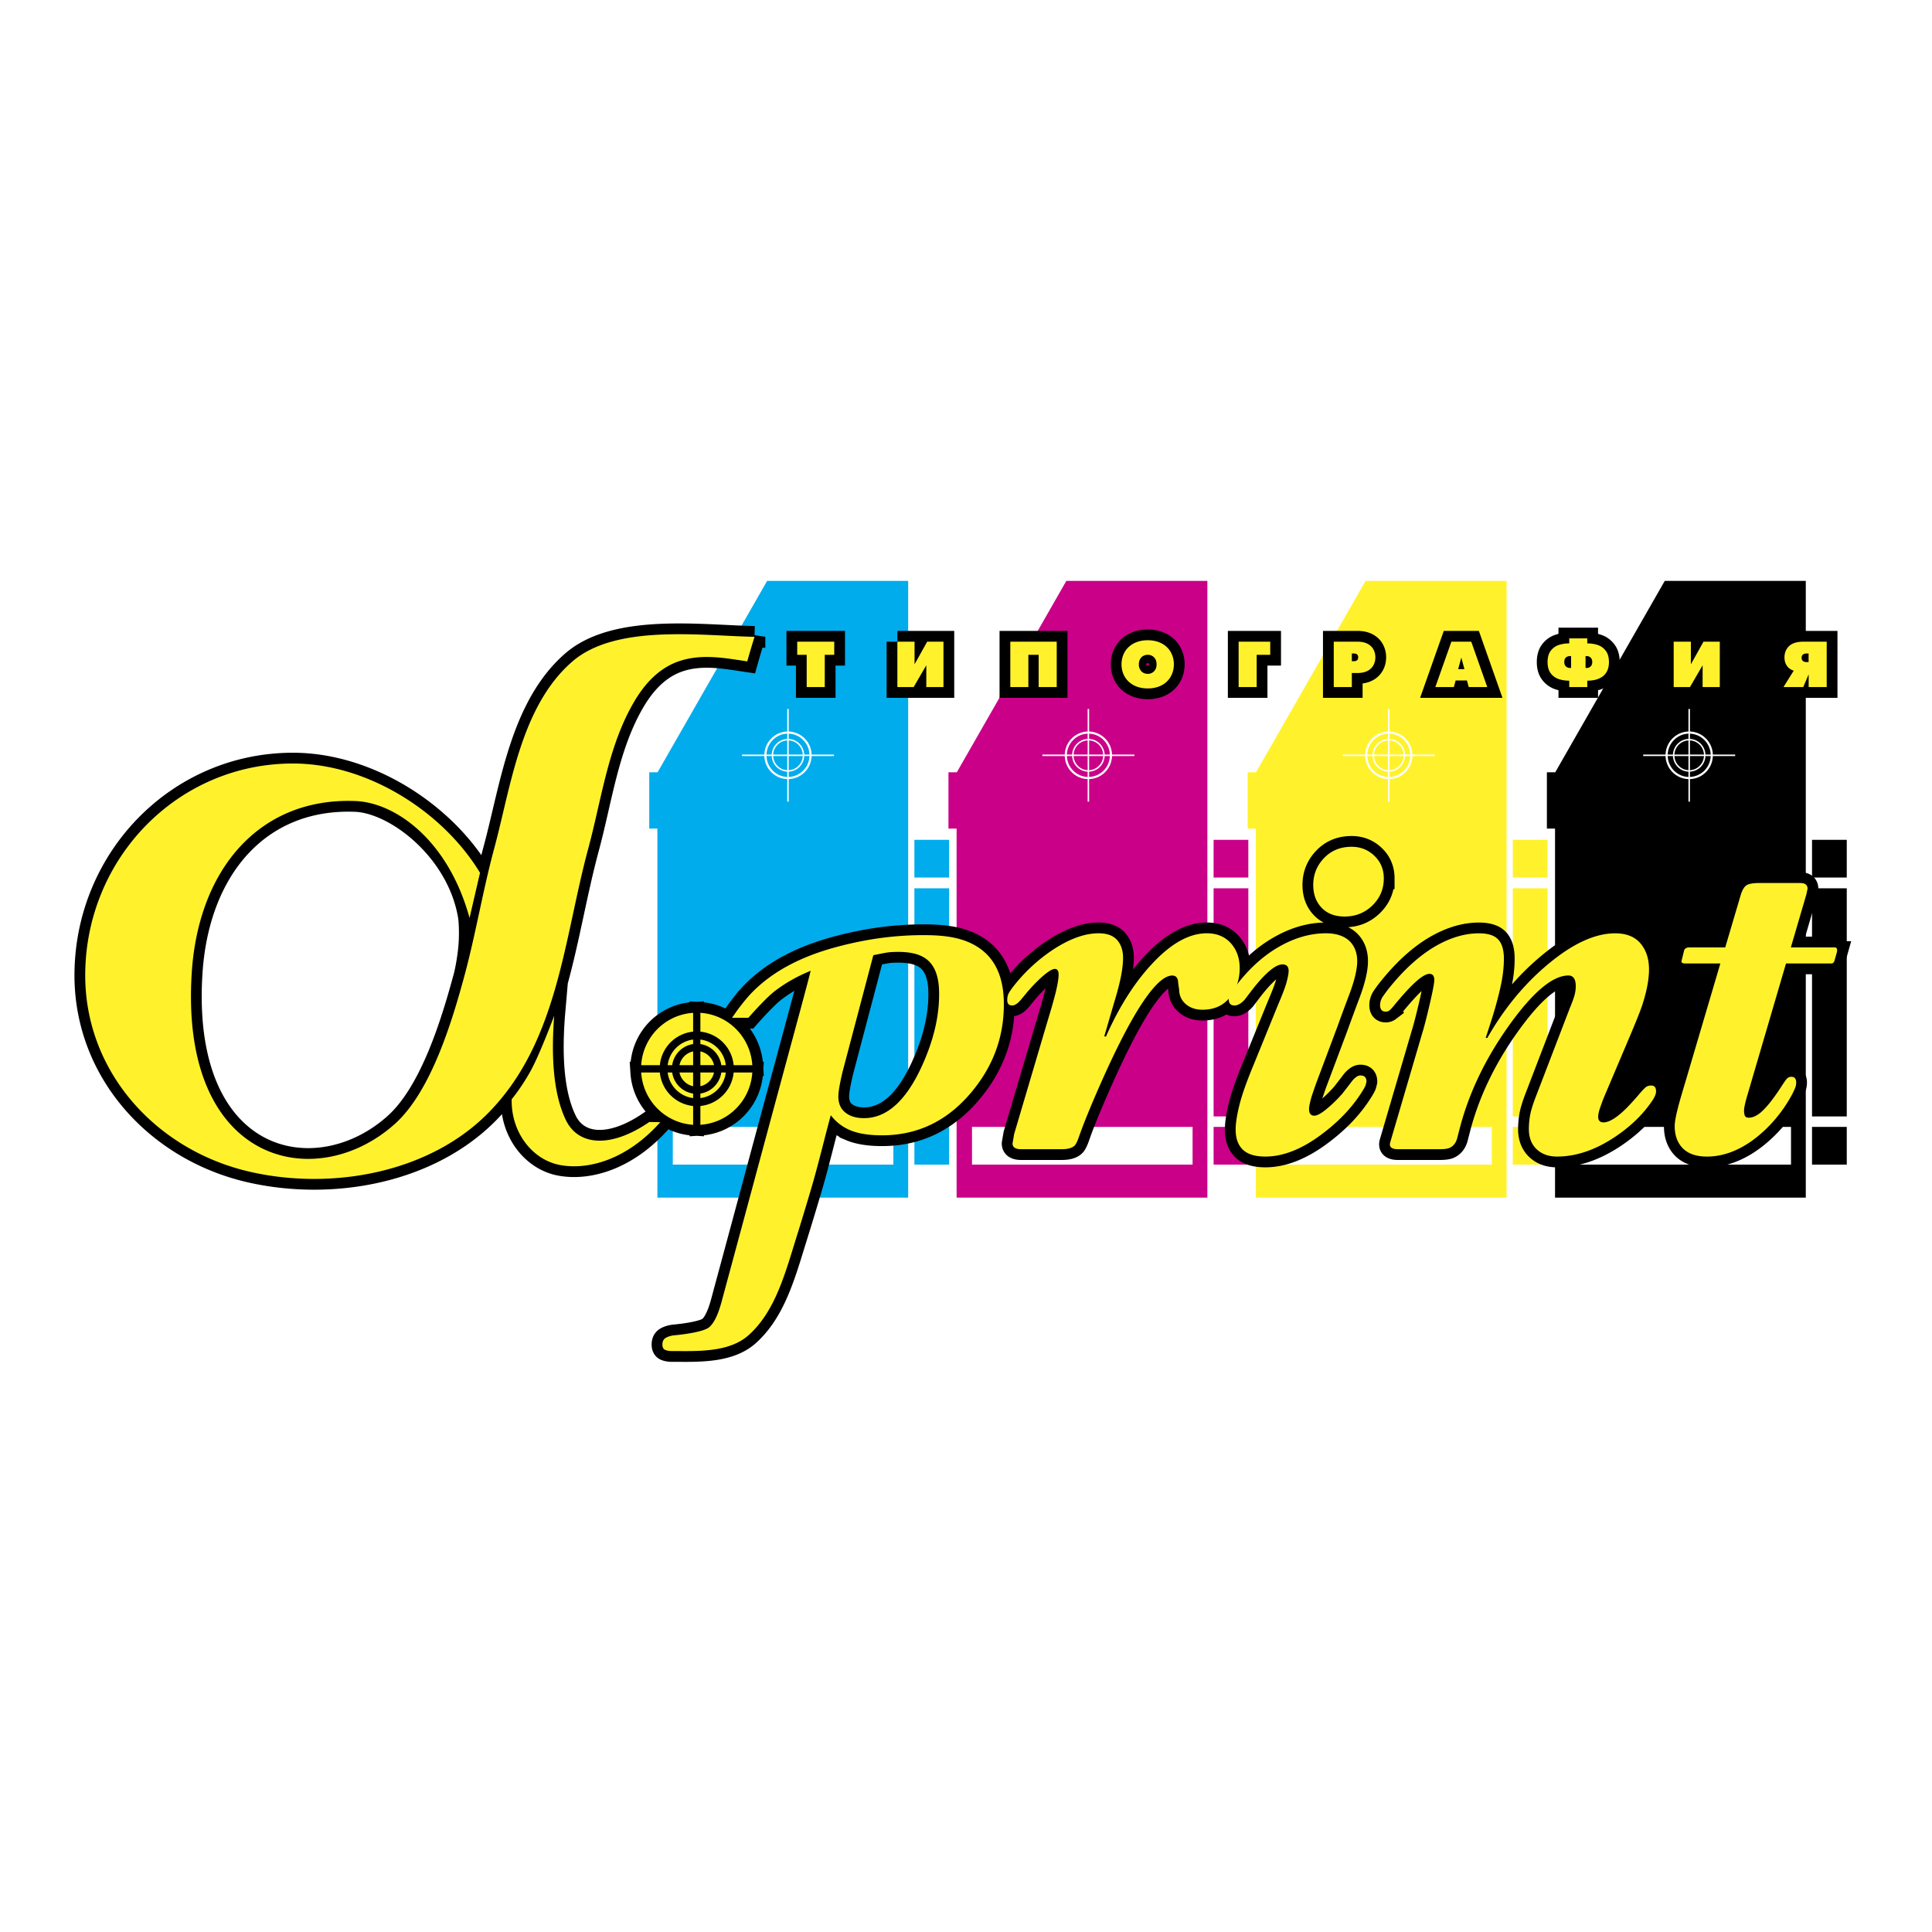 <svg xmlns="http://www.w3.org/2000/svg" width="2500" height="2500" viewBox="0 0 192.756 192.756"><path fill-rule="evenodd" clip-rule="evenodd" fill="#fff" d="M0 0h192.756v192.756H0V0z"/><path fill-rule="evenodd" clip-rule="evenodd" fill="#00acec" d="M94.694 111.389h-3.465V88.625h3.465v22.764zM94.694 87.551h-3.465v-3.759h3.465v3.759zM94.694 116.192h-3.465v-3.759h3.465v3.759zM76.537 57.956L65.61 77.049h-.834v5.622h.812v36.819h25.019V57.956h-14.07zm12.594 58.236H67.125v-3.76h22.007v3.76h-.001z"/><path fill-rule="evenodd" clip-rule="evenodd" fill="#ca0088" d="M124.547 111.389h-3.465V88.625h3.465v22.764zM124.547 87.551h-3.465v-3.759h3.465v3.759zM124.547 116.192h-3.465v-3.759h3.465v3.759zM106.389 57.956L95.462 77.049h-.834v5.622h.812v36.819h25.019V57.956h-14.07zm12.595 58.236H96.977v-3.76h22.007v3.76z"/><path fill-rule="evenodd" clip-rule="evenodd" fill="#fff22d" d="M154.4 111.389h-3.466V88.625h3.466v22.764zM154.4 87.551h-3.466v-3.759h3.466v3.759zM154.4 116.192h-3.466v-3.759h3.466v3.759zM136.242 57.956l-10.928 19.093h-.834v5.622h.812v36.819h25.02V57.956h-14.07zm12.594 58.236H126.83v-3.76h22.006v3.76z"/><path fill-rule="evenodd" clip-rule="evenodd" d="M184.252 111.389h-3.465V88.625h3.465v22.764zM184.252 87.551h-3.465v-3.759h3.465v3.759zM184.252 116.192h-3.465v-3.759h3.465v3.759zM166.094 57.956l-10.926 19.093h-.834v5.622h.812v36.819h25.018V57.956h-14.07zm12.595 58.236h-22.008v-3.76h22.008v3.76z"/><path d="M170.783 75.357a2.262 2.262 0 0 1-2.252 2.268c-1.244 0-2.252-1.016-2.252-2.268s1.008-2.268 2.252-2.268a2.262 2.262 0 0 1 2.252 2.268" fill="none" stroke="#fff" stroke-width=".215" stroke-miterlimit="2.613"/><path d="M170.082 75.357c0 .863-.693 1.562-1.551 1.562-.855 0-1.551-.7-1.551-1.562 0-.863.695-1.563 1.551-1.563.858 0 1.551.7 1.551 1.563m-1.551-4.623v9.246m-4.59-4.623h9.18" fill="none" stroke="#fff" stroke-width=".148" stroke-miterlimit="2.613"/><path d="M140.811 75.357a2.26 2.26 0 0 1-2.25 2.268c-1.244 0-2.252-1.016-2.252-2.268s1.008-2.268 2.252-2.268a2.26 2.26 0 0 1 2.25 2.268" fill="none" stroke="#fff" stroke-width=".215" stroke-miterlimit="2.613"/><path d="M140.111 75.357c0 .863-.693 1.562-1.551 1.562s-1.553-.7-1.553-1.562c0-.863.695-1.563 1.553-1.563s1.551.7 1.551 1.563m-1.55-4.623v9.246m-4.59-4.623h9.178" fill="none" stroke="#fff" stroke-width=".148" stroke-miterlimit="2.613"/><path d="M110.84 75.357a2.26 2.26 0 0 1-2.252 2.268c-1.242 0-2.25-1.016-2.25-2.268s1.008-2.268 2.25-2.268a2.26 2.26 0 0 1 2.252 2.268" fill="none" stroke="#fff" stroke-width=".215" stroke-miterlimit="2.613"/><path d="M110.141 75.357c0 .863-.693 1.562-1.553 1.562-.855 0-1.551-.7-1.551-1.562 0-.863.695-1.563 1.551-1.563.859 0 1.553.7 1.553 1.563m-1.553-4.623v9.246m-4.59-4.623h9.18" fill="none" stroke="#fff" stroke-width=".148" stroke-miterlimit="2.613"/><path d="M80.868 75.357a2.26 2.26 0 0 1-2.251 2.268c-1.243 0-2.251-1.016-2.251-2.268s1.008-2.268 2.251-2.268a2.26 2.26 0 0 1 2.251 2.268" fill="none" stroke="#fff" stroke-width=".215" stroke-miterlimit="2.613"/><path d="M80.168 75.357c0 .863-.693 1.562-1.552 1.562-.855 0-1.551-.7-1.551-1.562 0-.863.696-1.563 1.551-1.563.859 0 1.552.7 1.552 1.563m-1.551-4.623v9.246m-4.589-4.623h9.179" fill="none" stroke="#fff" stroke-width=".148" stroke-miterlimit="2.613"/><path d="M85.277 94.041a32.367 32.367 0 0 1 6.771-.743c1.691-.001 3.506.11 5.034.916 1.969 1.027 2.99 2.896 3.066 5.608.096 3.42-.984 6.474-3.239 9.16-2.395 2.859-5.363 4.289-8.905 4.289-1.31 0-2.365-.168-3.163-.503a4.643 4.643 0 0 1-1.953-1.504c-.629 2.298-1.173 4.627-1.836 6.918a306.358 306.358 0 0 1-1.631 5.388c-1.133 3.654-2.127 7.304-4.726 9.634-1.986 1.781-5.229 1.59-7.715 1.59-.219 0-.42-.037-.604-.109-.184-.074-.28-.246-.287-.516-.01-.343.118-.582.379-.717.264-.134.567-.214.906-.237 1.259-.124 2.886-.388 3.372-.79.487-.404.906-1.268 1.258-2.591l.053-.196c.327-1.218.657-2.437.987-3.653l2.222-8.237c.841-3.12 1.681-6.24 2.524-9.357.722-2.673 1.448-5.344 2.167-8.016.315-1.172.63-2.345.927-3.521-1.507.622-2.603 1.287-3.55 2.004-.946.714-2.668 2.687-2.668 2.687l-1.632.001c.632-.896.519-.75.78-1.086a18.95 18.95 0 0 1 1.029-1.246c2.25-2.401 5.31-3.825 8.431-4.682a34.608 34.608 0 0 1 2.003-.491zm8.414 4.811c-.044-1.587-.51-2.672-1.396-3.258-.617-.416-1.506-.623-2.668-.623-.508 0-.901.025-1.177.073-.278.049-.717.134-1.318.256l-3.053 11.57c-.153.635-.264 1.166-.337 1.594s-.105.764-.099 1.007c.017.61.212 1.086.585 1.428.471.439 1.131.659 1.978.659 2.202 0 4.081-1.636 5.636-4.906 1.301-2.759 1.918-5.359 1.849-7.8zM80.484 68.551v-3.219h-.945v-1.313h3.694v1.313h-.946v3.219h-1.803zM89.532 64.019h1.714v2.257l1.26-2.257h1.624v4.532h-1.713v-2.176l-1.263 2.176h-1.622v-4.532zM100.799 64.019h4.631v4.532h-1.803v-3.219H102.6v3.219h-1.801v-4.532zM114.508 68.685c-.393 0-.75-.059-1.076-.177a2.37 2.37 0 0 1-.83-.506 2.197 2.197 0 0 1-.527-.769 2.51 2.51 0 0 1-.18-.952c0-.342.061-.66.18-.953.121-.294.295-.55.525-.768a2.38 2.38 0 0 1 .828-.504 3.105 3.105 0 0 1 1.08-.178c.398 0 .758.06 1.08.178.322.118.598.286.824.502.229.217.402.472.523.768.119.294.182.614.182.956 0 .341-.062.659-.182.954a2.207 2.207 0 0 1-.523.77c-.23.217-.506.385-.828.504a3.17 3.17 0 0 1-1.076.175zm0-1.455a.844.844 0 0 0 .635-.26c.166-.174.248-.404.248-.69 0-.289-.082-.519-.246-.69a.845.845 0 0 0-.637-.258.889.889 0 0 0-.459.118.82.82 0 0 0-.314.333 1.05 1.05 0 0 0-.113.497c0 .187.037.352.113.497a.811.811 0 0 0 .314.334.89.89 0 0 0 .459.119zM123.578 68.551v-4.532h3.154v1.313h-1.353v3.219h-1.801zM133.068 68.551v-4.532h2.354c.418 0 .762.073 1.031.219.27.146.465.338.586.575.121.236.182.492.182.767 0 .278-.061.535-.184.771a1.365 1.365 0 0 1-.584.576c-.27.147-.615.22-1.031.22h-.549v1.404h-1.805zm1.805-3.353v.77h.201c.287 0 .432-.13.432-.388 0-.254-.145-.382-.432-.382h-.201zM143.203 68.551l1.602-4.532h1.982l1.598 4.532h-1.848l-.18-.661h-1.125l-.182.661h-1.847zm2.279-1.789h.623l-.309-1.159-.314 1.159zM156.564 68.548v-.636c-.373 0-.719-.053-1.041-.158-.324-.105-.59-.297-.803-.574s-.318-.653-.318-1.128.105-.851.318-1.128c.213-.277.479-.469.803-.574a3.305 3.305 0 0 1 1.041-.158v-.498h1.799v.498c.365 0 .709.052 1.035.158.324.105.592.297.805.574.215.278.322.654.322 1.128 0 .365-.064.67-.193.915-.127.247-.297.438-.508.575s-.441.232-.689.289c-.25.054-.506.082-.771.082v.636h-1.8v-.001zm.184-1.907v-1.179h-.123a.579.579 0 0 0-.398.14c-.105.094-.158.243-.158.45 0 .196.057.343.168.441a.572.572 0 0 0 .389.148h.122zm1.443 0h.113a.53.53 0 0 0 .402-.159c.102-.105.154-.249.154-.431s-.053-.325-.154-.431a.532.532 0 0 0-.402-.159h-.113v1.18zM166.986 64.019h1.713v2.257l1.26-2.257h1.625v4.532h-1.713v-2.176l-1.262 2.176h-1.623v-4.532zM177.936 68.551l1.023-1.638a1.4 1.4 0 0 1-.438-.227c-.137-.105-.252-.25-.344-.434s-.139-.407-.139-.666c0-.453.154-.827.459-1.123.305-.296.793-.444 1.465-.444h2.289v4.532h-1.801v-1.27l-.539 1.27h-1.975zm2.515-2.495v-.858h-.18c-.348 0-.521.143-.521.427 0 .287.174.431.521.431h.18zM123.684 96.6c0 1.12-.326 2.092-.98 2.911-.654.82-1.564 1.23-2.736 1.23-.68 0-1.238-.191-1.676-.574-.434-.382-.65-.874-.65-1.476a10.043 10.043 0 0 1-.123-.908c-.08-.303-.271-.453-.566-.453-.867 0-2.002 1.131-3.406 3.392-1.027 1.661-2.189 3.937-3.486 6.824-.973 2.18-1.717 3.963-2.229 5.354l-.162.448c-.164.492-.312.804-.447.939-.244.247-.676.369-1.297.369h-4.055c-.566 0-.85-.191-.85-.574l.162-.942 3.295-11.145c.434-1.42.732-2.479.895-3.175.16-.696.244-1.222.244-1.577 0-.383-.123-.574-.367-.574-.299 0-.812.342-1.545 1.023-.57.548-1.07 1.095-1.504 1.64-.246.301-.42.507-.529.614-.244.247-.475.369-.691.369-.326 0-.488-.177-.488-.532 0-.272.049-.498.143-.676.096-.178.236-.389.428-.636a16.767 16.767 0 0 1 4.025-3.742c1.656-1.077 3.158-1.615 4.516-1.615.84 0 1.457.225 1.85.673.395.448.592 1.04.592 1.773 0 .517-.068 1.129-.203 1.834-.137.707-.367 1.591-.691 2.65l-.977 3.343.162.041c1.461-3.315 3.219-5.966 5.275-7.951 1.65-1.577 3.246-2.364 4.789-2.364.998 0 1.795.329 2.393.985.59.658.889 1.491.889 2.502z" fill-rule="evenodd" clip-rule="evenodd" stroke="#000" stroke-width="2.148" stroke-miterlimit="2.613"/><path d="M136.336 107.914l-.082.328c-.027.109-.137.315-.324.617-.949 1.534-2.25 2.93-3.906 4.189-2.033 1.562-3.959 2.343-5.775 2.343-1.166 0-1.979-.301-2.439-.901-.352-.437-.529-1.037-.529-1.802 0-.602.121-1.398.365-2.397.244-.997.705-2.313 1.385-3.953l2.52-6.187c.434-1.011.711-1.755.832-2.232.123-.478.184-.826.184-1.045 0-.438-.201-.655-.609-.655-.354 0-.779.211-1.279.635-.504.424-1.066 1.031-1.689 1.823l-.812 1.065c-.354.383-.689.573-1.016.573-.381 0-.57-.204-.57-.614 0-.245.148-.573.447-.983 1.33-1.827 2.801-3.218 4.416-4.172 1.613-.953 3.221-1.431 4.822-1.431 1.139 0 1.98.313 2.521.939.408.489.611 1.101.611 1.835 0 .816-.258 1.911-.773 3.284s-.91 2.442-1.182 3.203l-2.158 5.753c-.191.543-.326.938-.406 1.182-.191.627-.285 1.075-.285 1.347 0 .437.176.654.529.654.324 0 .838-.314 1.543-.942a13.93 13.93 0 0 0 1.262-1.271 91.24 91.24 0 0 0 .977-1.27c.297-.354.568-.531.812-.531.405 0 .608.205.608.616zm1.726-20.278c0 1.064-.379 1.965-1.139 2.702s-1.684 1.104-2.768 1.104c-.977 0-1.744-.293-2.299-.88-.557-.586-.834-1.344-.834-2.272 0-1.036.359-1.929 1.076-2.679.719-.751 1.635-1.127 2.748-1.127.895 0 1.654.302 2.279.902.625.6.937 1.35.937 2.25zM165.225 108.875c0 .246-.109.532-.326.86-.895 1.367-2.129 2.582-3.701 3.647-1.98 1.339-3.934 2.009-5.857 2.009-.842 0-1.52-.246-2.035-.737-.514-.49-.771-1.161-.771-2.007 0-.465.041-.921.123-1.373.08-.451.256-1.031.527-1.741l3.459-9.013c.217-.519.367-.928.447-1.229.082-.3.123-.6.123-.9 0-.71-.246-1.065-.732-1.065-1.574 0-3.545 1.66-5.92 4.979-2.373 3.319-4.021 6.768-4.943 10.344l-.242.943c-.137.464-.395.778-.773.941-.189.083-.516.124-.977.124h-4.148c-.652 0-.91-.232-.773-.697l3.172-10.815c.189-.602.441-1.571.754-2.909.311-1.338.469-2.158.469-2.459 0-.409-.164-.614-.488-.614-.625 0-1.777 1.025-3.459 3.073-.244.301-.42.492-.527.573a.596.596 0 0 1-.367.122c-.379 0-.568-.218-.568-.654 0-.245.066-.491.203-.739.027-.053.189-.286.49-.695 1.848-2.36 3.764-4 5.746-4.917 1.17-.539 2.311-.809 3.426-.809.896 0 1.535.204 1.916.612.379.408.57 1.046.57 1.916 0 .87-.109 1.802-.33 2.794s-.496 2.019-.826 3.078l-.66 2.039h.162c1.625-2.854 3.588-5.261 5.893-7.217 2.52-2.147 4.809-3.222 6.867-3.222 1.246 0 2.154.424 2.723 1.269.434.627.65 1.404.65 2.332 0 1.01-.23 2.21-.688 3.602-.189.572-.611 1.623-1.258 3.151l-2.516 5.934c-.137.327-.271.688-.406 1.084s-.203.703-.203.921c0 .382.178.572.529.572.568 0 1.328-.468 2.279-1.406.432-.439.893-.95 1.383-1.528a6.14 6.14 0 0 1 .508-.537c.148-.139.346-.207.59-.207.321-.003.485.188.485.571zM183.275 94.972l-.244.864c-.055.193-.164.289-.326.289h-4.514l-3.783 12.896c-.271.898-.406 1.496-.406 1.795 0 .192.027.355.08.491.055.137.189.204.406.204.354 0 .734-.163 1.139-.488.623-.519 1.383-1.483 2.279-2.898.189-.272.297-.423.324-.45a.619.619 0 0 1 .49-.244c.324 0 .486.192.486.574 0 .192-.033.369-.102.534s-.17.384-.305.656c-.922 1.696-2.104 3.119-3.539 4.269-1.627 1.285-3.281 1.928-4.963 1.928-1.221 0-2.102-.369-2.643-1.105-.379-.517-.568-1.158-.568-1.921 0-.382.094-.941.283-1.677.107-.465.354-1.324.732-2.578l3.539-11.985h-3.498c-.299 0-.422-.096-.367-.289l.244-.988c.055-.219.244-.329.57-.329h3.539l1.547-5.235c.162-.518.363-.845.607-.981.244-.135.65-.205 1.223-.205h4.105c.488 0 .732.191.732.573-.053.245-.096.437-.123.573l-1.545 5.276h4.354c.22-.002.302.15.247.451zM46.811 94.388c.092-1.081.053-2.426-.056-3.051-1.131-6.529-7.301-11.253-11.277-11.415-9.51-.386-15.674 6.705-16.347 17.117-1.241 19.187 12.424 22.151 20.277 15.083 3.598-3.238 5.696-10.215 6.928-14.771 0 0 .334-1.316.475-2.963zm8.481 6.95c-.254 3.381-.241 7.487 1.163 10.405 1.27 2.639 4.561 2.788 8.324.2.158-.005 1.049.019 1.104.012-3.407 3.824-7.311 4.804-10.048 4.271-2.745-.535-4.863-3.278-4.782-6.556l.019-1.461-.166.232a22.149 22.149 0 0 1-2.084 2.491c-5.9 6.072-15.609 7.828-23.758 6.006-9.454-2.111-16.686-10.029-16.559-19.891.149-11.526 9.277-20.872 20.721-20.872 7.512 0 15.032 4.879 18.666 10.905l.64.705a83.3 83.3 0 0 1 .781-3.152c1.652-6.106 2.636-14.177 7.799-18.641 4.349-3.759 12.884-2.553 18.17-2.458a92.026 92.026 0 0 0-.728 2.451c-2.057-.303-4.422-.784-6.688-.056-2.131.685-3.599 2.338-4.69 4.24-2.528 4.407-3.169 9.627-4.477 14.462-1.168 4.318-1.906 8.909-3.113 13.297l-.294 3.41z" fill-rule="evenodd" clip-rule="evenodd" stroke="#000" stroke-width="2.148" stroke-miterlimit="2.613"/><path d="M67.064 107.002h-.45a2.934 2.934 0 0 0 2.539 2.555v-.452a2.49 2.49 0 0 1-2.089-2.103zm2.813-2.103v1.371h1.362a1.773 1.773 0 0 0-1.362-1.371zm-3.263 1.372h.45a2.489 2.489 0 0 1 2.088-2.104v-.451a2.933 2.933 0 0 0-2.538 2.555zm6.583 0h1.861c-.183-2.808-2.394-5.036-5.181-5.22v1.877a3.71 3.71 0 0 1 3.32 3.343zm-5.406 0h1.362V104.9a1.77 1.77 0 0 0-1.362 1.371zm1.362 2.101v-1.37h-1.362c.143.685.68 1.226 1.362 1.37zm2.086-1.37h-1.362v1.37a1.775 1.775 0 0 0 1.362-1.37zm-5.406 0h-1.862c.182 2.807 2.394 5.036 5.182 5.22v-1.877a3.712 3.712 0 0 1-3.32-3.343zm6.582 0h-.451a2.489 2.489 0 0 1-2.087 2.103v.452a2.932 2.932 0 0 0 2.538-2.555zm-2.538 3.343v1.877c2.788-.184 4.999-2.413 5.181-5.22h-1.861a3.712 3.712 0 0 1-3.32 3.343zm-5.906-4.074h1.862a3.711 3.711 0 0 1 3.32-3.343v-1.877c-2.788.183-5 2.412-5.182 5.22zm7.994 0h.45a2.932 2.932 0 0 0-2.538-2.555v.451a2.486 2.486 0 0 1 2.088 2.104z" fill-rule="evenodd" clip-rule="evenodd" stroke="#000" stroke-width="2.148" stroke-miterlimit="2.613"/><path d="M85.277 94.041a32.367 32.367 0 0 1 6.771-.743c1.691-.001 3.506.11 5.034.916 1.969 1.027 2.99 2.896 3.066 5.608.096 3.42-.984 6.474-3.239 9.16-2.395 2.859-5.363 4.289-8.905 4.289-1.31 0-2.365-.168-3.163-.503a4.643 4.643 0 0 1-1.953-1.504c-.629 2.298-1.173 4.627-1.836 6.918a306.358 306.358 0 0 1-1.631 5.388c-1.133 3.654-2.127 7.304-4.726 9.634-1.986 1.781-5.229 1.59-7.715 1.59-.219 0-.42-.037-.604-.109-.184-.074-.28-.246-.287-.516-.01-.343.118-.582.379-.717.264-.134.567-.214.906-.237 1.259-.124 2.886-.388 3.372-.79.487-.404.906-1.268 1.258-2.591l.053-.196c.327-1.218.657-2.437.986-3.653a8376.36 8376.36 0 0 0 2.222-8.237c.841-3.12 1.681-6.24 2.524-9.357.722-2.673 1.448-5.344 2.167-8.016.315-1.172.63-2.345.927-3.521-1.507.622-2.603 1.287-3.55 2.004-.946.714-2.668 2.687-2.668 2.687l-1.632.001c.632-.896.519-.75.78-1.086a18.95 18.95 0 0 1 1.029-1.246c2.25-2.401 5.31-3.825 8.431-4.682.662-.183 1.33-.347 2.004-.491zm8.414 4.811c-.044-1.587-.51-2.672-1.396-3.258-.617-.416-1.506-.623-2.668-.623-.508 0-.901.025-1.177.073-.278.049-.717.134-1.318.256l-3.053 11.57c-.153.635-.264 1.166-.337 1.594s-.105.764-.099 1.007c.017.61.212 1.086.585 1.428.471.439 1.131.659 1.978.659 2.202 0 4.081-1.636 5.636-4.906 1.301-2.759 1.918-5.359 1.849-7.8zM80.484 68.551v-3.219h-.945v-1.313h3.694v1.313h-.946v3.219h-1.803zM89.532 64.019h1.714v2.257l1.26-2.257h1.624v4.532h-1.713v-2.176l-1.263 2.176h-1.622v-4.532zM100.799 64.019h4.631v4.532h-1.803v-3.219H102.6v3.219h-1.801v-4.532zM114.508 68.685c-.393 0-.75-.059-1.076-.177a2.37 2.37 0 0 1-.83-.506 2.197 2.197 0 0 1-.527-.769 2.51 2.51 0 0 1-.18-.952c0-.342.061-.66.18-.953.121-.294.295-.55.525-.768a2.38 2.38 0 0 1 .828-.504 3.105 3.105 0 0 1 1.08-.178c.398 0 .758.06 1.08.178.322.118.598.286.824.502.229.217.402.472.523.768.119.294.182.614.182.956 0 .341-.062.66-.182.954a2.207 2.207 0 0 1-.523.77c-.23.217-.506.385-.828.504a3.17 3.17 0 0 1-1.076.175zm0-1.455a.844.844 0 0 0 .635-.26c.166-.175.248-.404.248-.69 0-.289-.082-.519-.246-.69a.845.845 0 0 0-.637-.258.889.889 0 0 0-.459.118.82.82 0 0 0-.314.333 1.05 1.05 0 0 0-.113.497c0 .187.037.353.113.497a.811.811 0 0 0 .314.334.89.89 0 0 0 .459.119zM123.578 68.551v-4.532h3.154v1.313h-1.353v3.219h-1.801zM133.068 68.551v-4.532h2.354c.418 0 .762.073 1.031.219.27.146.465.338.586.575.121.236.182.492.182.767 0 .278-.061.535-.184.771a1.365 1.365 0 0 1-.584.576c-.27.147-.615.22-1.031.22h-.549v1.404h-1.805zm1.805-3.353v.77h.201c.287 0 .432-.13.432-.388 0-.254-.145-.382-.432-.382h-.201zM143.203 68.551l1.602-4.532h1.982l1.598 4.532h-1.848l-.18-.661h-1.125l-.182.661h-1.847zm2.277-1.789h.625l-.309-1.159-.316 1.159zM156.564 68.548v-.636c-.373 0-.719-.053-1.041-.158-.324-.105-.59-.297-.803-.574s-.318-.653-.318-1.128.105-.851.318-1.128c.213-.277.479-.469.803-.574a3.305 3.305 0 0 1 1.041-.158v-.498h1.799v.498c.365 0 .709.052 1.035.158.324.105.592.297.805.574.215.278.322.654.322 1.128 0 .365-.064.67-.193.915-.127.247-.297.438-.508.575s-.441.232-.689.289c-.25.054-.506.082-.771.082v.636h-1.8v-.001zm.184-1.907v-1.179h-.123a.579.579 0 0 0-.398.14c-.105.094-.158.243-.158.45 0 .196.057.343.168.441a.572.572 0 0 0 .389.148h.122zm1.443 0h.113a.53.53 0 0 0 .402-.159c.102-.105.154-.249.154-.431s-.053-.325-.154-.431a.532.532 0 0 0-.402-.159h-.113v1.18zM166.984 64.019h1.715v2.257l1.26-2.257h1.625v4.532h-1.713v-2.176l-1.262 2.176h-1.625v-4.532zM177.936 68.551l1.023-1.637a1.424 1.424 0 0 1-.438-.228c-.137-.105-.252-.25-.344-.434s-.139-.407-.139-.666c0-.453.154-.827.459-1.123.305-.296.793-.444 1.465-.444h2.289v4.532h-1.801v-1.27l-.539 1.27h-1.975zm2.515-2.495v-.858h-.18c-.348 0-.521.143-.521.427 0 .287.174.431.521.431h.18zM123.684 96.6c0 1.12-.326 2.092-.98 2.911-.654.82-1.564 1.23-2.736 1.23-.68 0-1.238-.191-1.676-.574-.434-.382-.65-.874-.65-1.476a10.043 10.043 0 0 1-.123-.908c-.08-.303-.271-.453-.566-.453-.867 0-2.002 1.131-3.406 3.392-1.027 1.661-2.189 3.937-3.486 6.824-.973 2.18-1.717 3.963-2.229 5.354l-.162.448c-.164.492-.312.804-.447.939-.244.247-.676.369-1.297.369h-4.055c-.566 0-.85-.191-.85-.574l.162-.942 3.295-11.145c.434-1.42.732-2.479.895-3.175.16-.696.244-1.222.244-1.577 0-.383-.123-.574-.367-.574-.299 0-.812.342-1.545 1.023-.57.548-1.07 1.095-1.504 1.64-.246.301-.42.507-.529.614-.244.247-.475.369-.691.369-.326 0-.488-.177-.488-.532 0-.272.049-.498.143-.676.096-.178.236-.389.428-.636a16.767 16.767 0 0 1 4.025-3.742c1.656-1.077 3.158-1.615 4.516-1.615.84 0 1.457.225 1.85.673.395.448.592 1.04.592 1.773 0 .517-.068 1.129-.203 1.834-.137.707-.367 1.591-.691 2.65l-.977 3.343.162.041c1.461-3.315 3.219-5.966 5.275-7.951 1.65-1.577 3.246-2.364 4.789-2.364.998 0 1.795.329 2.393.985.59.658.889 1.491.889 2.502z" fill-rule="evenodd" clip-rule="evenodd" fill="#fff22d"/><path d="M136.336 107.914l-.082.328c-.027.109-.137.315-.324.617-.949 1.534-2.25 2.93-3.906 4.189-2.033 1.562-3.959 2.343-5.775 2.343-1.166 0-1.979-.301-2.439-.9-.352-.438-.529-1.038-.529-1.803 0-.602.121-1.398.365-2.397.244-.997.705-2.313 1.385-3.953l2.52-6.187c.434-1.011.711-1.755.832-2.232.123-.478.184-.826.184-1.045 0-.438-.201-.655-.609-.655-.354 0-.779.211-1.279.635-.504.424-1.066 1.031-1.689 1.823l-.812 1.065c-.354.383-.689.573-1.016.573-.381 0-.57-.204-.57-.614 0-.245.148-.573.447-.983 1.33-1.827 2.801-3.218 4.416-4.172 1.613-.953 3.221-1.431 4.822-1.431 1.139 0 1.98.314 2.521.939.408.489.611 1.101.611 1.835 0 .816-.258 1.911-.773 3.284s-.91 2.442-1.182 3.203l-2.158 5.753c-.191.544-.326.938-.406 1.182-.191.627-.285 1.075-.285 1.347 0 .437.176.654.529.654.324 0 .838-.314 1.543-.942a13.93 13.93 0 0 0 1.262-1.271 91.24 91.24 0 0 0 .977-1.27c.297-.354.568-.531.812-.531.405 0 .608.205.608.616zm1.726-20.278c0 1.064-.379 1.965-1.139 2.702s-1.684 1.104-2.768 1.104c-.977 0-1.744-.293-2.299-.88-.557-.586-.834-1.344-.834-2.272 0-1.036.359-1.929 1.076-2.679.719-.751 1.635-1.127 2.748-1.127.895 0 1.654.302 2.279.902.625.6.937 1.35.937 2.25zM165.225 108.875c0 .246-.109.532-.326.86-.895 1.367-2.129 2.582-3.701 3.647-1.98 1.339-3.934 2.009-5.857 2.009-.842 0-1.52-.246-2.035-.737-.514-.49-.771-1.161-.771-2.007 0-.465.041-.921.123-1.373.08-.451.256-1.031.527-1.741l3.459-9.013c.217-.519.367-.928.447-1.229.082-.3.123-.6.123-.9 0-.71-.246-1.065-.732-1.065-1.574 0-3.545 1.66-5.92 4.979-2.373 3.319-4.021 6.768-4.943 10.344l-.242.943c-.137.464-.395.778-.773.941-.189.082-.516.124-.977.124h-4.148c-.652 0-.91-.232-.773-.697l3.172-10.815c.189-.602.441-1.571.754-2.909.311-1.338.469-2.158.469-2.459 0-.409-.164-.614-.488-.614-.625 0-1.777 1.025-3.459 3.073-.244.301-.42.492-.527.573a.596.596 0 0 1-.367.122c-.379 0-.568-.218-.568-.654 0-.245.066-.491.203-.739.027-.053.189-.286.49-.695 1.848-2.36 3.764-4 5.746-4.917 1.17-.539 2.311-.809 3.426-.809.896 0 1.535.204 1.916.612.379.408.57 1.046.57 1.916 0 .87-.109 1.802-.33 2.794s-.496 2.019-.826 3.078l-.66 2.039h.162c1.625-2.854 3.588-5.261 5.893-7.217 2.52-2.147 4.809-3.222 6.867-3.222 1.246 0 2.154.424 2.723 1.269.434.627.65 1.404.65 2.332 0 1.01-.23 2.21-.688 3.602-.189.572-.611 1.623-1.258 3.151l-2.516 5.934c-.137.327-.271.688-.406 1.084-.137.396-.203.703-.203.921 0 .382.178.572.529.572.568 0 1.328-.468 2.279-1.406.432-.439.893-.95 1.383-1.528a6.14 6.14 0 0 1 .508-.537c.148-.139.346-.207.59-.207.321-.003.485.188.485.571zM183.275 94.972l-.244.864c-.055.193-.164.289-.326.289h-4.514l-3.783 12.896c-.271.898-.406 1.496-.406 1.795 0 .192.027.355.08.491.055.137.189.204.406.204.354 0 .734-.163 1.139-.488.623-.519 1.383-1.483 2.279-2.898.189-.272.297-.423.324-.45a.619.619 0 0 1 .49-.244c.324 0 .486.193.486.574 0 .192-.033.369-.102.534s-.17.384-.305.656c-.922 1.696-2.104 3.119-3.539 4.269-1.627 1.285-3.281 1.928-4.963 1.928-1.221 0-2.102-.369-2.643-1.105-.379-.517-.568-1.158-.568-1.921 0-.382.094-.941.283-1.677.107-.465.354-1.324.732-2.578l3.539-11.985h-3.498c-.299 0-.422-.096-.367-.289l.244-.988c.055-.219.244-.329.57-.329h3.539l1.547-5.235c.162-.518.363-.845.607-.981.244-.135.65-.205 1.223-.205h4.105c.488 0 .732.191.732.573-.053.245-.096.437-.123.573l-1.545 5.276h4.354c.22-.002.302.15.247.451zM57.111 65.993c4.349-3.759 12.884-2.553 18.17-2.458a92.026 92.026 0 0 0-.728 2.451c-2.057-.303-4.422-.784-6.688-.056-2.131.685-3.599 2.338-4.69 4.24-2.528 4.407-3.169 9.627-4.477 14.462-2.44 9.021-3.002 19.225-9.877 26.3-5.9 6.072-15.609 7.828-23.758 6.006-9.454-2.111-16.686-10.029-16.559-19.891.149-11.526 9.277-20.872 20.721-20.872 7.512 0 15.032 4.879 18.666 10.905l-1.044 4.504c-2.132-7.78-7.393-11.501-11.368-11.663-9.511-.386-15.674 6.705-16.347 17.117-1.241 19.187 12.424 22.151 20.277 15.083 3.598-3.238 5.696-10.215 6.928-14.771 1.136-4.202 1.837-8.512 2.975-12.717 1.652-6.106 2.635-14.176 7.799-18.64zm-6.058 43.677c-.081 3.277 2.037 6.021 4.782 6.556 2.737.533 6.641-.446 10.048-4.271-.055.007-.946-.017-1.104-.012-3.763 2.588-7.054 2.438-8.324-.2-1.404-2.918-1.417-7.024-1.163-10.405 0 0-1.406 3.784-2.335 5.478-.93 1.694-1.904 2.854-1.904 2.854zM67.064 107.002h-.45a2.934 2.934 0 0 0 2.539 2.555v-.452a2.49 2.49 0 0 1-2.089-2.103zm2.813-2.103v1.371h1.362a1.773 1.773 0 0 0-1.362-1.371zm-3.263 1.372h.45a2.489 2.489 0 0 1 2.088-2.104v-.451a2.933 2.933 0 0 0-2.538 2.555zm6.583 0h1.861c-.183-2.808-2.394-5.036-5.181-5.22v1.877a3.71 3.71 0 0 1 3.32 3.343zm-5.406 0h1.362V104.9a1.768 1.768 0 0 0-1.362 1.371zm1.362 2.101v-1.37h-1.362a1.77 1.77 0 0 0 1.362 1.37zm2.086-1.37h-1.362v1.37a1.775 1.775 0 0 0 1.362-1.37zm-5.406 0h-1.862c.182 2.807 2.394 5.036 5.182 5.22v-1.877a3.712 3.712 0 0 1-3.32-3.343zm6.582 0h-.451a2.489 2.489 0 0 1-2.087 2.103v.452a2.932 2.932 0 0 0 2.538-2.555zm-2.538 3.343v1.877c2.788-.184 4.999-2.413 5.181-5.22h-1.861a3.712 3.712 0 0 1-3.32 3.343zm-5.906-4.074h1.862a3.711 3.711 0 0 1 3.32-3.343v-1.877c-2.788.183-5 2.412-5.182 5.22zm7.994 0h.45a2.932 2.932 0 0 0-2.538-2.555v.451a2.486 2.486 0 0 1 2.088 2.104z" fill-rule="evenodd" clip-rule="evenodd" fill="#fff22d"/></svg>